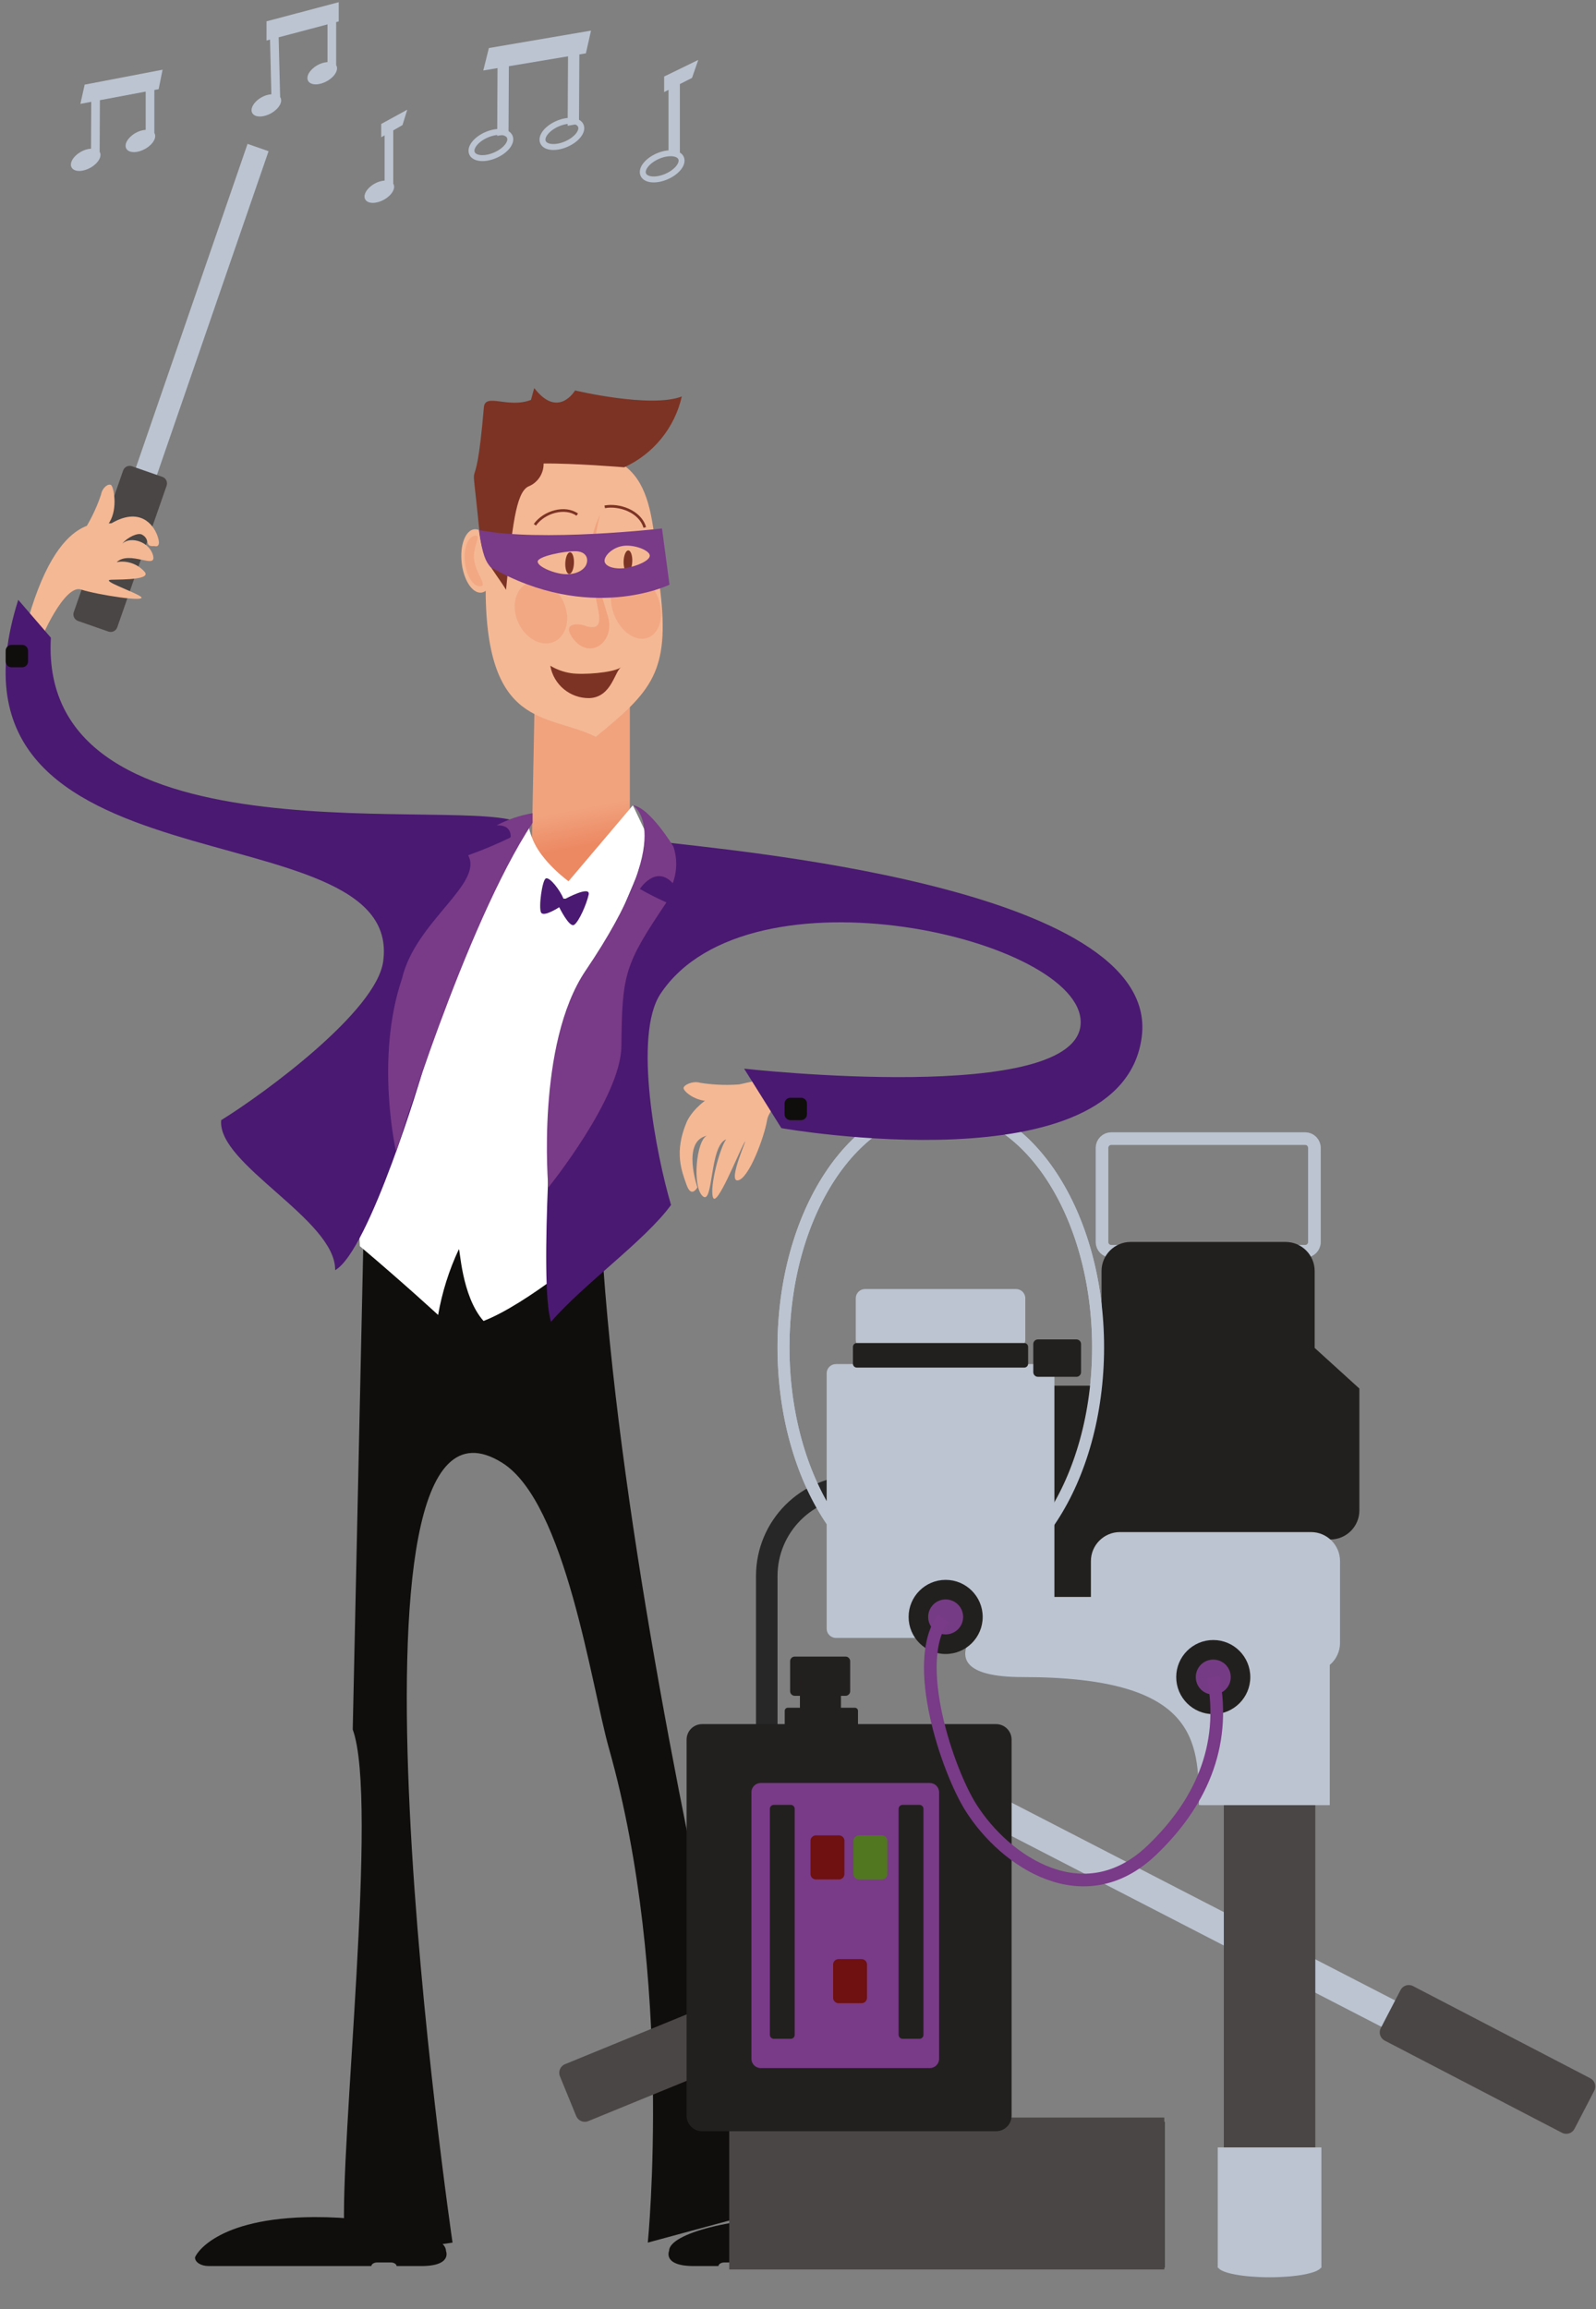 <?xml version="1.0" encoding="UTF-8"?>
<svg id="SVGDoc" width="269" height="389" xmlns="http://www.w3.org/2000/svg" version="1.1" xmlns:xlink="http://www.w3.org/1999/xlink" xmlns:avocode="https://avocode.com/" viewBox="0 0 269 389"><rect x="0" y="0" width="269" height="389" fill="#808080" stroke="none"/><defs><linearGradient id="LinearGradient1245" gradientUnits="userSpaceOnUse" x1="101.46" y1="144.12" x2="99.45" y2="133.62"><stop stop-opacity="1" stop-color="#ec8963" offset="0.2"></stop><stop stop-opacity="1" stop-color="#f1a37e" offset="0.79"></stop></linearGradient><linearGradient id="LinearGradient1288" gradientUnits="userSpaceOnUse" x1="2202.1" y1="453.47" x2="2205.56" y2="456.53"><stop stop-opacity="1" stop-color="#f1a37e" offset="0.55"></stop><stop stop-opacity="1" stop-color="#ec8963" offset="0.95"></stop></linearGradient><linearGradient id="LinearGradient1358" gradientUnits="userSpaceOnUse" x1="2221.08" y1="455.5" x2="2190.75" y2="444.92"><stop stop-opacity="1" stop-color="#4a1971" offset="0.15"></stop><stop stop-opacity="1" stop-color="#793a88" offset="0.86"></stop></linearGradient></defs><desc>Generated with Avocode.</desc><g><g><title>Groupe 1352</title><g><title>Groupe 1351</title><g><title>Tracé 1574</title><path d="M41.724,24.238v0l3.543,1.235v0l-20.319,58.886v0l-3.543,-1.235v0z" fill="#bcc4d1" fill-opacity="1"></path></g><g transform="rotate(-160.777 20.5 92.5)"><title>Rectangle 2107</title><path d="M18.027,106.251c-0.646,0 -1.17,-0.524 -1.17,-1.17v-25.262c0,-0.646 0.524,-1.17 1.17,-1.17h5.423c0.646,0 1.17,0.524 1.17,1.17v25.262c0,0.646 -0.524,1.17 -1.17,1.17z" fill="#4a4645" fill-opacity="1"></path></g><g><title>Tracé 1575</title><path d="M4.224,106.201c5.612,-21.631 13.75,-17.579 14.626,-18.084c4.622,-2.656 6.932,0.1 7.657,2.071c0.841,2.284 -0.49,1.8 -0.49,1.8c-1.818,0.157 -0.566,-1.121 -2.1,-1.936c-0.669,-0.357 -2.415,0.435 -3.282,1.5c1.422,-1.271 4.59,-0.293 5.175,2.069c0.585,2.362 -3.932,-0.959 -6.143,1.076c1.714,-0.317 3.471,0.274 4.644,1.564c1.329,1.383 -3.437,1.353 -5.517,1.4c-2.08,0.047 3.732,1.99 4.887,2.816c1.529,1.1 -7.358,-0.288 -10.047,-1.174c-2.689,-0.886 -6.854,8.046 -7.354,10.298c-0.5,2.252 -1.968,-2.314 -1.968,-2.314v0z" fill="#f4b894" fill-opacity="1"></path></g><g><title>Tracé 1576</title><path d="M13.709,90.065c1.396,-2.079 2.509,-4.334 3.31,-6.707c0.226,-1.263 1.239,-1.932 1.693,-1.654c0.454,0.278 1.177,3.913 -0.241,6.242c-1.418,2.329 -5.08,3.405 -5.08,3.405v0z" fill="#f4b894" fill-opacity="1"></path></g><g><title>Tracé 1577</title><path d="M59.451,291.356c4.386,11.9 -2.245,70.05 -1.4,84.88c0.262,4.553 18.222,1.553 18.222,1.553v0c0,0 -22.016,-150.359 8.358,-131.376c10.739,6.711 15.062,37.713 17.988,48.057c11,38.892 6.565,83.32 6.565,83.32v0l20.9,-5.663v0c0,0 -41.966,-163.4 -25.342,-212.762c7.576,-22.5 -43.435,47.027 -43.435,47.027v0z" fill="#100e0c" fill-opacity="1"></path></g><g><title>Tracé 1578</title><path d="M75.167,379.187c0,-2.979 -11.12,-5.741 -22.212,-5.695c-16.846,0.071 -20.087,6.513 -20.087,6.818c0,0.783 1.011,1.424 2.245,1.424h27.471c0.035,-0.329 0.449,-0.6 0.975,-0.6h2.314c0.527,0 0.94,0.269 0.976,0.6h3.712c5.789,0.15 4.606,-2.547 4.606,-2.547v0z" fill="#100e0c" fill-opacity="1"></path></g><g><title>Tracé 1579</title><path d="M112.771,379.187c0,-2.979 11.12,-5.741 22.214,-5.695c16.846,0.071 20.085,6.513 20.085,6.818c0,0.783 -1.009,1.424 -2.245,1.424h-27.469c-0.036,-0.329 -0.449,-0.6 -0.976,-0.6h-2.314c-0.527,0 -0.94,0.269 -0.976,0.6h-3.71c-5.79,0.15 -4.609,-2.547 -4.609,-2.547v0z" fill="#100e0c" fill-opacity="1"></path></g><g><title>Tracé 1580</title><path d="M124.159,316.709c0,-3.22 7.62,-6.2 15.222,-6.154c11.544,0.078 13.765,7.04 13.765,7.369c-0.003,0.848 -0.689,1.534 -1.537,1.537l-18.827,0c-0.017,-0.357 -0.309,-0.64 -0.667,-0.645l-1.587,-0c-0.358,0.005 -0.651,0.287 -0.669,0.645h-2.542c-3.968,0.163 -3.158,-2.752 -3.158,-2.752v0z" fill="#100e0c" fill-opacity="1"></path></g><g><title>Tracé 1581</title><path d="M57.089,3.609v0v-3.239v0l-12.17,3.222v0v3.237v0l0.594,-0.157v0l0.226,9.206c-0.607,0.055 -1.194,0.243 -1.719,0.553c-1.29,0.757 -1.946,1.953 -1.463,2.673c0.483,0.72 1.921,0.691 3.211,-0.065c1.29,-0.756 1.947,-1.951 1.463,-2.671l-0.015,-0.013v0l-0.249,-10.068v0l8.234,-2.179v0v6.347c-0.623,0.05 -1.227,0.243 -1.764,0.563c-1.291,0.755 -1.946,1.951 -1.463,2.673c0.483,0.722 1.919,0.69 3.211,-0.065c1.292,-0.755 1.929,-1.925 1.475,-2.646v-7.257v0z" fill="#bcc4d1" fill-opacity="1"></path></g><g><title>Groupe 1349</title><g><title>Tracé 1582</title><path d="M164.318,306.115v0l2.307,-4.439v0l73.841,38.063v0l-2.307,4.439v0z" fill="#bcc4d1" fill-opacity="1"></path></g><g transform="rotate(117.462 250.5 347)"><title>Rectangle 2108</title><path d="M246.727,365.237c-0.862,0 -1.56,-0.698 -1.56,-1.56v-33.674c0,-0.862 0.698,-1.56 1.56,-1.56h7.228c0.862,0 1.56,0.698 1.56,1.56v33.674c0,0.862 -0.698,1.56 -1.56,1.56z" fill="#4a4645" fill-opacity="1"></path></g><g><title>Tracé 1583</title><path d="M134.127,296.842c-2.698,-0.008 -4.883,-2.193 -4.891,-4.891v-26.49c0.023,-8.33 6.77,-15.077 15.1,-15.1h19.585c2.698,0.005 4.885,2.191 4.891,4.889" fill-opacity="0" fill="#ffffff" stroke-dashoffset="0" stroke-linejoin="miter" stroke-linecap="butt" stroke-opacity="1" stroke="#272727" stroke-miterlimit="20" stroke-width="3.628"></path></g><g><title>Ellipse 69</title><path d="M132.054,226.965c0,-22.414 11.87,-40.585 26.513,-40.585c14.643,0 26.513,18.171 26.513,40.585c0,22.414 -11.87,40.585 -26.513,40.585c-14.643,0 -26.513,-18.171 -26.513,-40.585z" fill-opacity="0" fill="#ffffff" stroke-dashoffset="0" stroke-linejoin="miter" stroke-linecap="butt" stroke-opacity="1" stroke="#bcc4d1" stroke-miterlimit="20" stroke-width="2.017"></path></g><g><title>Rectangle 2109</title><path d="M173.415,270.18c-0.862,0 -1.56,-0.698 -1.56,-1.56v-33.627c0,-0.862 0.698,-1.56 1.56,-1.56h16.456c0.862,0 1.56,0.698 1.56,1.56v33.627c0,0.862 -0.698,1.56 -1.56,1.56z" fill="#22201e" fill-opacity="1"></path></g><g><title>Rectangle 2110</title><path d="M187.301,210.791c-0.862,0 -1.56,-0.698 -1.56,-1.56v-15.859c0,-0.862 0.698,-1.56 1.56,-1.56h32.681c0.862,0 1.56,0.698 1.56,1.56v15.859c0,0.862 -0.698,1.56 -1.56,1.56z" fill-opacity="0" fill="#ffffff" stroke-dashoffset="0" stroke-linejoin="miter" stroke-linecap="butt" stroke-opacity="1" stroke="#bcc4d1" stroke-miterlimit="20" stroke-width="2.133"></path></g><g><title>Rectangle 2111</title><path d="M145.796,227.264c-0.862,0 -1.56,-0.698 -1.56,-1.56v-6.991c0,-0.862 0.698,-1.56 1.56,-1.56h25.454c0.862,0 1.56,0.698 1.56,1.56v6.991c0,0.862 -0.698,1.56 -1.56,1.56z" fill="#bcc4d1" fill-opacity="1"></path></g><g><title>Rectangle 2112</title><path d="M140.89,275.922c-0.862,0 -1.56,-0.698 -1.56,-1.56v-43.009c0,-0.862 0.698,-1.56 1.56,-1.56h35.266c0.862,0 1.56,0.698 1.56,1.56v43.009c0,0.862 -0.698,1.56 -1.56,1.56z" fill="#bcc4d1" fill-opacity="1"></path></g><g><title>Tracé 1584</title><path d="M221.584,227.072v0v-12.961c-0.005,-2.699 -2.192,-4.886 -4.891,-4.891l-26.144,0c-2.698,0.006 -4.884,2.193 -4.889,4.891l0,40.34c0.005,2.698 2.191,4.885 4.889,4.891h33.678c2.699,-0.005 4.886,-2.192 4.891,-4.891v-20.535v0z" fill="#22201e" fill-opacity="1"></path></g><g><title>Rectangle 2113</title><path d="M174.936,231.937c-0.431,0 -0.78,-0.349 -0.78,-0.78v-4.737c0,-0.431 0.349,-0.78 0.78,-0.78h6.492c0.431,0 0.78,0.349 0.78,0.78v4.737c0,0.431 -0.349,0.78 -0.78,0.78z" fill="#22201e" fill-opacity="1"></path></g><g><title>Rectangle 2114</title><path d="M133.951,285.676c-0.431,0 -0.78,-0.349 -0.78,-0.78v-5.047c0,-0.431 0.349,-0.78 0.78,-0.78h8.563c0.431,0 0.78,0.349 0.78,0.78v5.047c0,0.431 -0.349,0.78 -0.78,0.78z" fill="#22201e" fill-opacity="1"></path></g><g><title>Rectangle 2115</title><path d="M132.786,290.965c-0.289,0 -0.523,-0.234 -0.523,-0.523v-2.233c0,-0.289 0.234,-0.523 0.523,-0.523h11.303c0.289,0 0.523,0.234 0.523,0.523v2.233c0,0.289 -0.234,0.523 -0.523,0.523z" fill="#22201e" fill-opacity="1"></path></g><g><title>Rectangle 2116</title><path d="M134.825,288.607v0v-6.097v0h6.917v0v6.097v0z" fill="#22201e" fill-opacity="1"></path></g><g><title>Ellipse 70</title><path d="M132.054,226.965c0,-22.414 11.87,-40.585 26.513,-40.585c14.643,0 26.513,18.171 26.513,40.585c0,22.414 -11.87,40.585 -26.513,40.585c-14.643,0 -26.513,-18.171 -26.513,-40.585z" fill-opacity="0" fill="#ffffff" stroke-dashoffset="0" stroke-linejoin="miter" stroke-linecap="butt" stroke-opacity="1" stroke="#bcc4d1" stroke-miterlimit="20" stroke-width="2.017"></path></g><g><title>Rectangle 2117</title><path d="M124.236,381.718v0v-23.986v0h71.769v0v23.986v0z" fill-opacity="0" fill="#ffffff" stroke-dashoffset="0" stroke-linejoin="miter" stroke-linecap="butt" stroke-opacity="1" stroke="#272727" stroke-miterlimit="20" stroke-width="0.605"></path></g><g><title>Rectangle 2118</title><path d="M206.271,363.253v0v-70.056v0h15.42v0v70.056v0z" fill="#4a4645" fill-opacity="1"></path></g><g><title>Tracé 1585</title><path d="M222.715,381.836c0,-0.013 0.021,-0.026 0.021,-0.041c0,-0.015 -0.019,-0.028 -0.021,-0.043v-20v0h-17.468v0v20c0,0.015 -0.021,0.028 -0.021,0.043c0,0.015 0.019,0.028 0.021,0.043v0.191v0h0.091c0.555,0.9 4.19,1.6 8.642,1.6c4.452,0 8.089,-0.7 8.642,-1.6h0.093v0z" fill="#bcc4d1" fill-opacity="1"></path></g><g transform="rotate(67.741 113 346.5)"><title>Rectangle 2119</title><path d="M108.972,364.976c-0.862,0 -1.56,-0.698 -1.56,-1.56v-33.708c0,-0.862 0.698,-1.56 1.56,-1.56h7.238c0.862,0 1.56,0.698 1.56,1.56v33.708c0,0.862 -0.698,1.56 -1.56,1.56z" fill="#4a4645" fill-opacity="1"></path></g><g><title>Tracé 1586</title><path d="M155.832,300.077c2.698,0.005 4.885,2.191 4.891,4.889v38.1c-0.008,2.698 -2.193,4.883 -4.891,4.891l-25.155,0c-2.699,-0.005 -4.886,-2.192 -4.891,-4.891v-38.1c0.006,-2.698 2.193,-4.884 4.891,-4.889" fill="#763b85" fill-opacity="1"></path></g><g><title>Rectangle 2120</title><path d="M122.91,382.316v0v-25.592v0h73.326v0v25.592v0z" fill="#4a4645" fill-opacity="1"></path></g><g><title>Tracé 1587</title><path d="M220.964,258.094v0h-32.206c-2.699,0.005 -4.886,2.192 -4.891,4.891v6.035v0h-12.94c-0.862,0 -18.981,13.5 1.435,13.5c29.366,0 29.71,10.655 29.71,21.582l0.2,-0.071v0v0.071v0h21.855v0v-23.628c1.089,-0.917 1.721,-2.265 1.731,-3.689v-13.8c-0.005,-2.7 -2.194,-4.888 -4.894,-4.891z" fill="#bcc4d1" fill-opacity="1"></path></g><g><title>Ellipse 71</title><path d="M153.143,272.388c0,-3.448 2.795,-6.243 6.243,-6.243c3.448,0 6.243,2.795 6.243,6.243c0,3.448 -2.795,6.243 -6.243,6.243c-3.448,0 -6.243,-2.795 -6.243,-6.243z" fill="#22201e" fill-opacity="1"></path></g><g><title>Ellipse 72</title><path d="M156.44,272.387c0,-1.627 1.319,-2.946 2.946,-2.946c1.627,0 2.946,1.319 2.946,2.946c0,1.627 -1.319,2.946 -2.946,2.946c-1.627,0 -2.946,-1.319 -2.946,-2.946z" fill="#763b85" fill-opacity="1"></path></g><g><title>Ellipse 73</title><path d="M198.248,282.521c0,-3.448 2.795,-6.243 6.243,-6.243c3.448,0 6.243,2.795 6.243,6.243c0,3.448 -2.795,6.243 -6.243,6.243c-3.448,0 -6.243,-2.795 -6.243,-6.243z" fill="#22201e" fill-opacity="1"></path></g><g><title>Ellipse 74</title><path d="M201.545,282.52c0,-1.627 1.319,-2.946 2.946,-2.946c1.627,0 2.946,1.319 2.946,2.946c0,1.627 -1.319,2.946 -2.946,2.946c-1.627,0 -2.946,-1.319 -2.946,-2.946z" fill="#763b85" fill-opacity="1"></path></g><g><title>Rectangle 2121</title><path d="M118.339,359.025c-1.445,0 -2.617,-1.172 -2.617,-2.617v-63.348c0,-1.445 1.172,-2.617 2.617,-2.617h49.545c1.445,0 2.617,1.172 2.617,2.617v63.348c0,1.445 -1.172,2.617 -2.617,2.617z" fill="#22201e" fill-opacity="1"></path></g><g><title>Rectangle 2122</title><path d="M128.209,348.386c-0.862,0 -1.56,-0.698 -1.56,-1.56v-44.902c0,-0.862 0.698,-1.56 1.56,-1.56h28.511c0.862,0 1.56,0.698 1.56,1.56v44.902c0,0.862 -0.698,1.56 -1.56,1.56z" fill="#793a88" fill-opacity="1"></path></g><g><title>Rectangle 2123</title><path d="M130.425,343.454c-0.369,0 -0.668,-0.299 -0.668,-0.668v-38.07c0,-0.369 0.299,-0.668 0.668,-0.668h2.852c0.369,0 0.668,0.299 0.668,0.668v38.07c0,0.369 -0.299,0.668 -0.668,0.668z" fill="#22201e" fill-opacity="1"></path></g><g><title>Rectangle 2124</title><path d="M152.127,343.454c-0.369,0 -0.668,-0.299 -0.668,-0.668v-38.07c0,-0.369 0.299,-0.668 0.668,-0.668h2.852c0.369,0 0.668,0.299 0.668,0.668v38.07c0,0.369 -0.299,0.668 -0.668,0.668z" fill="#22201e" fill-opacity="1"></path></g><g><title>Rectangle 2125</title><path d="M137.521,316.612c-0.503,0 -0.911,-0.408 -0.911,-0.911v-5.602c0,-0.503 0.408,-0.911 0.911,-0.911h3.889c0.503,0 0.911,0.408 0.911,0.911v5.602c0,0.503 -0.408,0.911 -0.911,0.911z" fill="#6f1011" fill-opacity="1"></path></g><g><title>Rectangle 2126</title><path d="M144.755,316.612c-0.503,0 -0.911,-0.408 -0.911,-0.911v-5.602c0,-0.503 0.408,-0.911 0.911,-0.911h3.889c0.503,0 0.911,0.408 0.911,0.911v5.602c0,0.503 -0.408,0.911 -0.911,0.911z" fill="#517720" fill-opacity="1"></path></g><g><title>Rectangle 2127</title><path d="M141.329,337.457c-0.503,0 -0.911,-0.408 -0.911,-0.911v-5.602c0,-0.503 0.408,-0.911 0.911,-0.911h3.889c0.503,0 0.911,0.408 0.911,0.911v5.602c0,0.503 -0.408,0.911 -0.911,0.911z" fill="#6f1011" fill-opacity="1"></path></g><g><title>Tracé 1588</title><path d="M204.492,282.521c2.317,11.879 -2.415,21.582 -10.371,29.179c-11.384,10.873 -24.651,1.97 -30.437,-7.139c-3.962,-6.237 -10.229,-24.634 -4.715,-31.934" fill-opacity="0" fill="#ffffff" stroke-dashoffset="0" stroke-linejoin="miter" stroke-linecap="butt" stroke-opacity="1" stroke="#793a88" stroke-miterlimit="20" stroke-width="2.133"></path></g><g><title>Rectangle 2128</title><path d="M144.406,230.383c-0.357,0 -0.647,-0.29 -0.647,-0.647v-2.84c0,-0.357 0.29,-0.647 0.647,-0.647h28.234c0.357,0 0.647,0.29 0.647,0.647v2.84c0,0.357 -0.29,0.647 -0.647,0.647z" fill="#22201e" fill-opacity="1"></path></g></g><g><title>Tracé 1589</title><path d="M129.549,181.823c-10.711,1 -13.445,6.319 -13.836,7.249c-2.129,5.055 -0.8,8.249 0.011,10.548c0.811,2.299 1.82,0.4 1.82,0.4v0c0,0 -2.7,-7.825 1.617,-8.692c-1.787,0.667 -2.542,8.563 -0.721,10.18c1.821,1.617 1.125,-8.563 3.956,-9.574c-1.03,1.327 -2.833,7.954 -2.228,9.774c0.605,1.82 4.25,-7.349 5.261,-9.167c1.011,-1.818 -2.932,6.573 -1.071,6.306c1.861,-0.267 4.457,-7.317 4.923,-10.111c0.466,-2.794 5.042,-5.091 7.266,-4.485c2.224,0.606 -5.255,-1.617 -5.255,-1.617v0z" fill="#f4b894" fill-opacity="1"></path></g><g><title>Tracé 1590</title><path d="M125.493,182.598c-2.49,0.27 -5.005,0.206 -7.478,-0.189c-1.224,-0.389 -2.841,0.381 -2.807,0.912c0.034,0.531 2.015,2.338 4.738,2.164c2.723,-0.174 6.835,-2.57 6.835,-2.57v0z" fill="#f4b894" fill-opacity="1"></path></g><g><title>Tracé 1591</title><path d="M106.159,148.944v0h-16.647v0l0.922,-47.736v0l15.725,0.344v0z" fill="url(#LinearGradient1245)"></path></g><g><title>Tracé 1592</title><path d="M89.694,141.171c1.415,3.887 6.128,7.289 6.128,7.289v0l10.843,-12.795v0l2.239,4.7v0c0,0 -2.525,19.939 -7.543,33.642c-5.592,15.278 -1.177,36.057 -1.177,36.057v0c0,0 -11.376,9.655 -18.687,12.467c-3.756,-4.237 -3.96,-12.486 -4.169,-12.064c-1.648,3.513 -2.819,7.23 -3.484,11.053c0,0 -5.59,-5.162 -13.194,-11.593c-2.131,-35.6 28.647,-71.57 28.647,-71.57c-0.59,0.483 0.397,2.814 0.397,2.814v0z" fill="#ffffff" fill-opacity="1"></path></g><g><title>Tracé 1593</title><path d="M94.974,151.393c-0.63,-1.529 -2.338,-3.685 -2.968,-3.416c-0.63,0.269 -1.258,4.945 -0.809,5.754c0.449,0.809 3.057,-0.9 3.057,-0.9v0c0,0 1.708,3.506 2.517,2.966c0.809,-0.54 2.086,-3.459 2.446,-5.078c0.36,-1.619 -3.885,0.673 -3.885,0.673v0" fill="#4a1971" fill-opacity="1"></path></g><g><title>Tracé 1594</title><path d="M81.858,98.168c-0.264,24.911 10.453,21.9 18.558,25.952c9.449,-7.663 12.5,-10.984 10.856,-24.746c-1.644,-13.762 -0.589,-24.281 -17.355,-23.2c-7.981,0.512 -11.911,8.134 -12.059,21.994z" fill="#f4b894" fill-opacity="1"></path></g><g transform="rotate(-87.938 106 94.5)"><title>Ellipse 75</title><path d="M104.115,94.341c0,-0.403 0.819,-0.73 1.829,-0.73c1.01,0 1.829,0.327 1.829,0.73c0,0.403 -0.819,0.73 -1.829,0.73c-1.01,0 -1.829,-0.327 -1.829,-0.73z" fill="#7c3324" fill-opacity="1"></path></g><g transform="rotate(-87.465 96 95)"><title>Ellipse 76</title><path d="M94.307,95.002c0,-0.403 0.819,-0.73 1.83,-0.73c1.011,0 1.83,0.327 1.83,0.73c0,0.403 -0.819,0.73 -1.83,0.73c-1.011,0 -1.83,-0.327 -1.83,-0.73z" fill="#7c3324" fill-opacity="1"></path></g><g><title>Tracé 1595</title><path d="M97.291,86.697c-2.041,-1.461 -5.556,-0.5 -7.141,1.71" fill-opacity="0" fill="#ffffff" stroke-dashoffset="0" stroke-linejoin="miter" stroke-linecap="butt" stroke-opacity="1" stroke="#7c3324" stroke-miterlimit="20" stroke-width="0.454"></path></g><g><title>Tracé 1596</title><path d="M108.674,88.854c-0.8,-2.77 -4.388,-3.925 -6.75,-3.472" fill-opacity="0" fill="#ffffff" stroke-dashoffset="0" stroke-linejoin="miter" stroke-linecap="butt" stroke-opacity="1" stroke="#7c3324" stroke-miterlimit="20" stroke-width="0.454"></path></g><g><title>Tracé 1597</title><path d="M98.936,105.525c-1.349,-0.6 -4.235,-0.7 -2.5,1.839c2.783,4.063 7.349,0.886 6.01,-3.59c-1.91,-6.386 -3.241,-9.642 -1.318,-17.02c-4.915,9.646 3.487,20.171 -2.192,18.771z" fill="url(#LinearGradient1288)"></path></g><g transform="rotate(-24.254 91 103.5)" opacity="0.75"><title>Ellipse 77</title><path d="M87.106,103.262c0,-2.993 1.876,-5.419 4.191,-5.419c2.315,0 4.191,2.426 4.191,5.419c0,2.993 -1.876,5.419 -4.191,5.419c-2.315,0 -4.191,-2.426 -4.191,-5.419z" fill="#f1a37e" fill-opacity="1"></path></g><g transform="rotate(-20.765 107.5 102)" opacity="0.75"><title>Ellipse 78</title><path d="M103.216,101.956c0,-3.162 1.776,-5.725 3.967,-5.725c2.191,0 3.967,2.563 3.967,5.725c0,3.162 -1.776,5.725 -3.967,5.725c-2.191,0 -3.967,-2.563 -3.967,-5.725z" fill="#f1a37e" fill-opacity="1"></path></g><g><title>Groupe 1350</title><g><title>Tracé 1598</title><path d="M99.366,117.606c-3.251,0.069 -6.064,-2.25 -6.616,-5.455c1.074,0.642 2.263,1.068 3.5,1.254c2.063,0.308 6.851,-0.071 8.259,-0.893l0.3,-0.149c-1.204,0.397 -1.565,5.058 -5.443,5.243z" fill="#7c3324" fill-opacity="1"></path></g></g><g><title>Tracé 1599</title><path d="M26.74,15.024v0l0.66,-3.28v0l-13.128,2.514v0l-0.723,3.239v0l1.833,-0.342v0l-0.037,7.887c-0.626,0.049 -1.233,0.241 -1.772,0.563c-1.291,0.757 -1.946,1.953 -1.463,2.673c0.483,0.72 1.919,0.691 3.211,-0.064c1.271,-0.746 1.919,-1.914 1.478,-2.637l0.039,-8.7v0l7.717,-1.447v0v6.44c-0.623,0.05 -1.227,0.243 -1.764,0.563c-1.291,0.755 -1.946,1.951 -1.463,2.671c0.483,0.72 1.919,0.692 3.211,-0.064c1.292,-0.756 1.929,-1.925 1.475,-2.648v-7.232v0z" fill="#bcc4d1" fill-opacity="1"></path></g><g><title>Tracé 1600</title><path d="M67.841,21.072v0l0.8,-2.592v0l-4.384,2.4v0v2.243v0l0.566,-0.323v0v7.62c-0.623,0.05 -1.227,0.242 -1.764,0.563c-1.291,0.755 -1.947,1.951 -1.463,2.671c0.484,0.72 1.919,0.691 3.211,-0.064c1.292,-0.755 1.927,-1.925 1.475,-2.648v-8.978v0z" fill="#bcc4d1" fill-opacity="1"></path></g><g transform="rotate(-6.359 80.5 94.5)"><title>Ellipse 79</title><path d="M77.796,94.501c0,-2.965 1.227,-5.369 2.74,-5.369c1.513,0 2.74,2.404 2.74,5.369c0,2.965 -1.227,5.369 -2.74,5.369c-1.513,0 -2.74,-2.404 -2.74,-5.369z" fill="#f4b894" fill-opacity="1"></path></g><g opacity="0.75"><title>Tracé 1601</title><path d="M78.363,94.744c0.262,2.351 1.447,4.149 2.646,4.016c1.199,-0.133 -0.833,-2.123 -1.1,-4.476c-0.267,-2.353 1.348,-4.175 0.148,-4.041c-1.2,0.134 -1.956,2.149 -1.694,4.501z" fill="#f1a37e" fill-opacity="1"></path></g><g><title>Tracé 1602</title><path d="M111.46,141.794c9.075,1.3 84.168,7.227 80.985,32.812c-3.183,25.585 -60.749,15.441 -60.749,15.441v0l-6.279,-10.021v0c0,0 56.493,6.351 56.729,-7.737c0.236,-14.088 -55.884,-27.3 -70.813,-4.885c-4.689,7.04 -0.7,27.269 1.766,35.584c-4.388,6.027 -14.662,13.249 -20.22,19.678c-2.132,-6.328 0.577,-42.394 0.577,-42.394v0l13.979,-32.954c1.532,-5.993 4.025,-5.524 4.025,-5.524z" fill="#4a1971" fill-opacity="1"></path></g><g><title>Tracé 1603</title><path d="M3.076,101.05c-16.175,50.95 65.292,34.3 61.5,60.962c-1.191,8.373 -19.917,22.128 -27.294,26.688c-0.744,7.42 19.345,16.775 19.207,25.273c5.808,-3.3 14.733,-33.452 14.733,-33.452v0l11.526,-33.893c1.363,-2.821 3.069,-5.463 5.08,-7.866c-7.633,-5.08 -81.479,7.885 -79.255,-31.338z" fill="#4a1971" fill-opacity="1"></path></g><g><title>Tracé 1604</title><path d="M106.67,135.664c2.828,0.325 6.835,6.964 6.835,6.964c0.664,2.005 0.622,4.176 -0.118,6.154c-2.9,-3.149 -5.539,0.972 -5.539,0.972c1.454,0.83 2.95,1.587 4.48,2.267c-7.036,10.458 -7.489,11.98 -7.59,24.2c-0.073,8.7 -12.324,23.838 -12.324,23.838v0c0,0 -2.121,-24.141 6.3,-36.569c15.856,-23.393 7.956,-27.826 7.956,-27.826v0z" fill="#793a88" fill-opacity="1"></path></g><g><title>Tracé 1605</title><path d="M89.767,136.989c-2.118,0.357 -4.166,1.05 -6.066,2.052c2.7,-0.12 2.355,2.037 2.355,2.037c-2.331,1.123 -4.718,2.124 -7.152,3c2.615,4.809 -8.875,11.155 -11.137,20.732c-4.616,13.57 -1,29.25 -1,29.25v0c0,0 11.572,-38.124 23,-55.45z" fill="#793a88" fill-opacity="1"></path></g><g><title>Tracé 1606</title><path d="M96.922,65.775v0c0,0 -2.83,4.854 -6.874,-0.4c0,0 -0.249,0.8 -0.551,1.989c-3.87,1.5 -7.728,-1.243 -7.941,1.247c-1.617,19 -2.435,3.953 -0.761,20.784c0.516,5.181 2.093,6.093 4.5,9.963c1.013,-10.556 1.661,-16.33 3.727,-17.392c1.594,-0.621 2.632,-2.17 2.6,-3.88c4.926,-0.073 13.587,0.634 13.587,0.634c4.919,-2.245 8.508,-6.657 9.705,-11.929c-5.256,2.017 -17.992,-1.016 -17.992,-1.016v0z" fill="#7c3324" fill-opacity="1"></path></g><g><title>Tracé 1607</title><path d="M90.623,94.604c0.013,-0.891 4.5,-1.775 6.351,-1.749c1.851,0.026 2.288,1.276 1.813,2.312c-0.37,0.809 -1.525,1.592 -3.377,1.566c-1.852,-0.026 -4.799,-1.238 -4.787,-2.129zM105.006,91.965c1.833,-0.267 4.379,0.691 4.508,1.572c0.129,0.881 -2.226,1.882 -4.059,2.149c-1.833,0.267 -3.426,-0.228 -3.553,-1.11c-0.127,-0.882 1.269,-2.342 3.104,-2.611zM82.682,95.54c16.7,9.558 30.155,2.957 30.155,2.957l-1.26,-9.47c0,0 -20.386,2.338 -30.867,0.256c0.641,4.384 1.183,5.321 1.972,6.257z" fill="url(#LinearGradient1358)"></path></g><g><title>Rectangle 2129</title><path d="M133.223,188.7c-0.546,0 -0.988,-0.442 -0.988,-0.988v-1.798c0,-0.546 0.442,-0.988 0.988,-0.988h1.798c0.546,0 0.988,0.442 0.988,0.988v1.798c0,0.546 -0.442,0.988 -0.988,0.988z" fill="#100e0c" fill-opacity="1"></path></g><g><title>Rectangle 2130</title><path d="M1.941,112.412c-0.546,0 -0.988,-0.442 -0.988,-0.988v-1.798c0,-0.546 0.442,-0.988 0.988,-0.988h1.798c0.546,0 0.988,0.442 0.988,0.988v1.798c0,0.546 -0.442,0.988 -0.988,0.988z" fill="#100e0c" fill-opacity="1"></path></g></g><g><title>Tracé 1608</title><path d="M98.749,8.986v0l-17.294,2.889v0l0.947,-3.783v0l17.212,-2.936v0z" fill="#bcc4d1" fill-opacity="1"></path></g><g><title>Tracé 1609</title><path d="M85.71,22.55v0l-1.911,0.338v0l0.065,-12.877v0l1.911,-0.338v0z" fill="#bcc4d1" fill-opacity="1"></path></g><g transform="rotate(-23.625 83 24.5)"><title>Ellipse 80</title><path d="M79.311,24.331c0,-1.032 1.556,-1.869 3.475,-1.869c1.919,0 3.475,0.837 3.475,1.869c0,1.032 -1.556,1.869 -3.475,1.869c-1.919,0 -3.475,-0.837 -3.475,-1.869z" fill-opacity="0" fill="#ffffff" stroke-dashoffset="0" stroke-linejoin="miter" stroke-linecap="butt" stroke-opacity="1" stroke="#bcc4d1" stroke-miterlimit="20" stroke-width="1"></path></g><g><title>Tracé 1610</title><path d="M97.59,20.853v0l-1.911,0.338v0l0.065,-12.877v0l1.911,-0.338v0z" fill="#bcc4d1" fill-opacity="1"></path></g><g transform="rotate(-23.625 94.5 22.5)"><title>Ellipse 81</title><path d="M91.19,22.634c0,-1.032 1.556,-1.869 3.475,-1.869c1.919,0 3.475,0.837 3.475,1.869c0,1.032 -1.556,1.869 -3.475,1.869c-1.919,0 -3.475,-0.837 -3.475,-1.869z" fill-opacity="0" fill="#ffffff" stroke-dashoffset="0" stroke-linejoin="miter" stroke-linecap="butt" stroke-opacity="1" stroke="#bcc4d1" stroke-miterlimit="20" stroke-width="1"></path></g><g><title>Tracé 1611</title><path d="M116.64,13.12v0l-4.7,2.393v0v-2.619v0l5.748,-2.8v0z" fill="#bcc4d1" fill-opacity="1"></path></g><g><title>Tracé 1612</title><path d="M114.59,25.899v0l-1.911,0.338v0v-12.535v0l1.911,-0.582v0z" fill="#bcc4d1" fill-opacity="1"></path></g><g transform="rotate(-23.625 111.5 28)"><title>Ellipse 82</title><path d="M108.114,28.063c0,-1.032 1.556,-1.869 3.475,-1.869c1.919,0 3.475,0.837 3.475,1.869c0,1.032 -1.556,1.869 -3.475,1.869c-1.919,0 -3.475,-0.837 -3.475,-1.869z" fill-opacity="0" fill="#ffffff" stroke-dashoffset="0" stroke-linejoin="miter" stroke-linecap="butt" stroke-opacity="1" stroke="#bcc4d1" stroke-miterlimit="20" stroke-width="1"></path></g></g></g></svg>